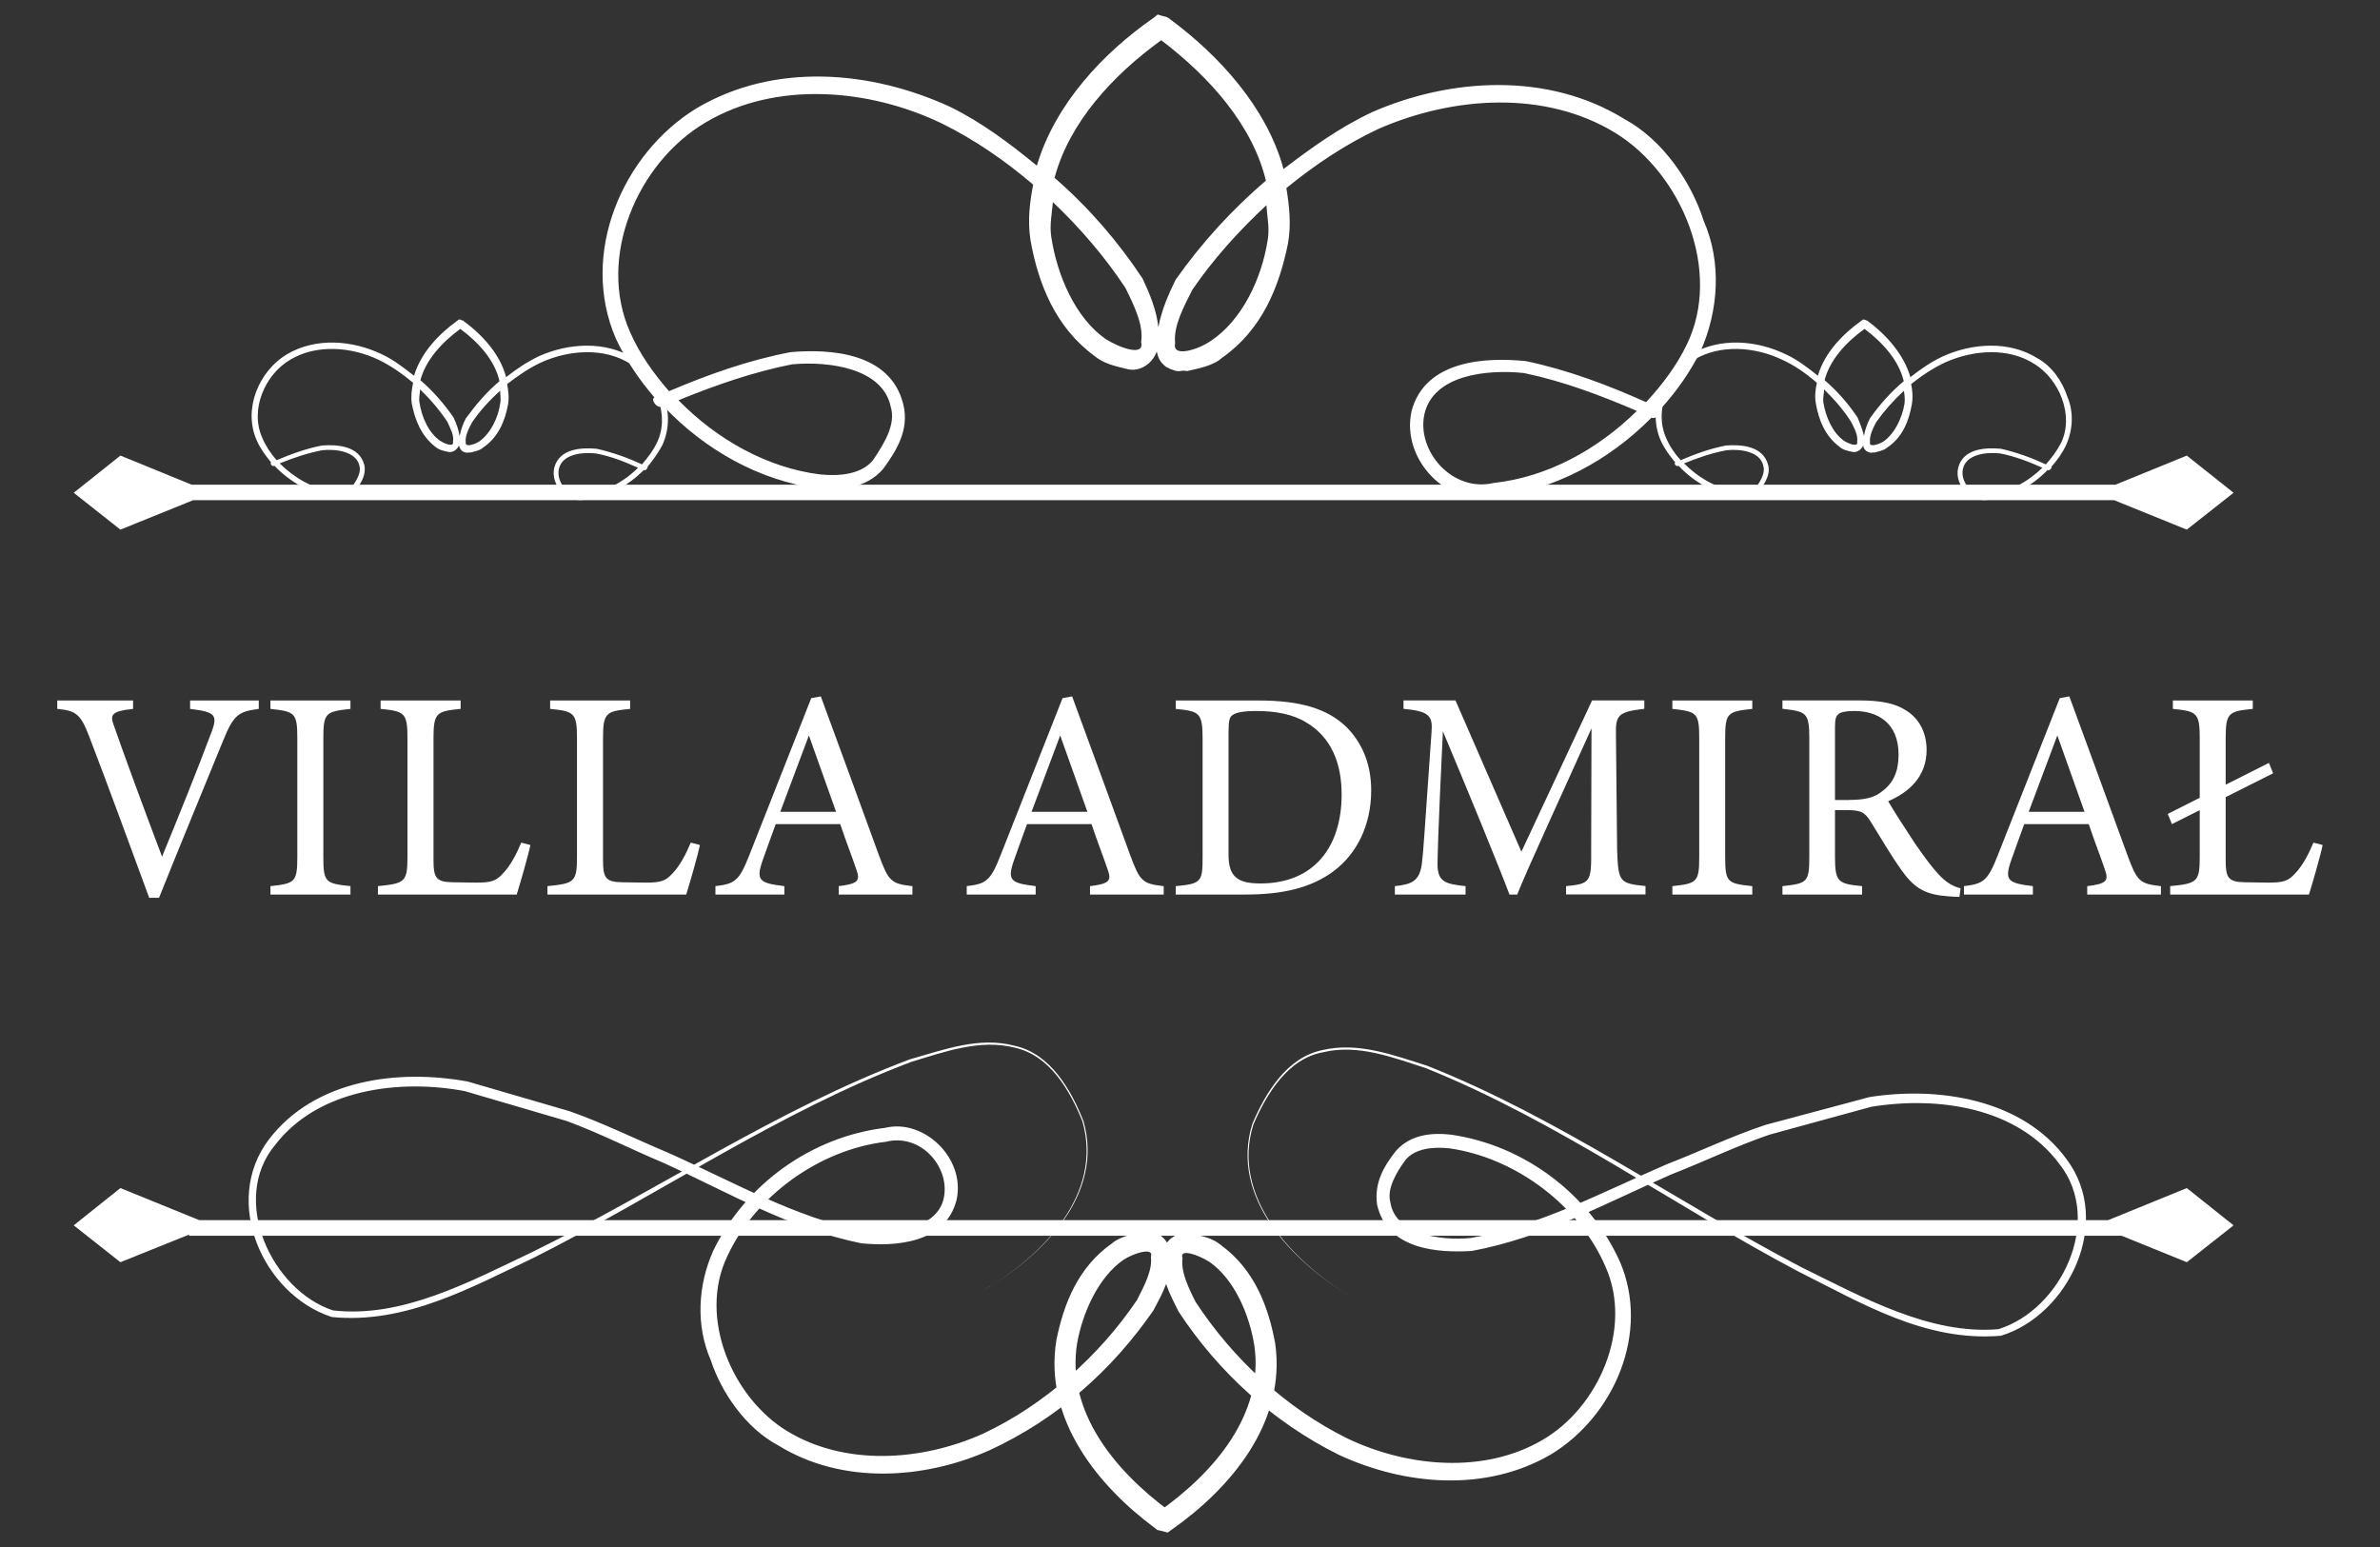 <?xml version="1.0" encoding="utf-8"?>
<!-- Generator: Adobe Illustrator 27.7.0, SVG Export Plug-In . SVG Version: 6.00 Build 0)  -->
<svg version="1.1" id="Warstwa_1" xmlns="http://www.w3.org/2000/svg" xmlns:xlink="http://www.w3.org/1999/xlink" x="0px" y="0px"
	 viewBox="0 0 283.46 184.25" style="enable-background:new 0 0 283.46 184.25;" xml:space="preserve">
<rect x="0" y="0" width="283.46" height="184.25" fill="#333333" stroke="none"/>
<style type="text/css">
	.st0{fill:#FFFFFF;}
</style>
<g>
	<g>
		<g>
			<path class="st0" d="M197.77,48.71c1.88-2.05,3.54-4.41,4.79-6.93c2.12-4.81,2.52-10.54,0.35-15.48
				c-1.44-4.55-4.82-9.62-9.44-12.12c-9.1-5.62-20.72-4.91-30.06-0.82c-3.87,1.82-7.26,4.27-10.54,6.77
				c-2-7.32-7.67-13.52-13.5-17.83l-0.2-0.16l-0.24-0.12l-0.48-0.12l-0.57-0.17l-0.52,0.42c-5.96,4.13-11.71,10.26-13.87,17.58
				c-3.24-2.66-6.58-5.16-10.28-6.98c-9.46-4.37-20.97-5.35-30.24,0.14c-8.84,5.4-13.99,17.34-9.62,27.44
				c1.17,2.53,2.79,4.91,4.59,7c-0.48,0.24,0.28,1.46,1.09,1.06c4.91,5.17,11.35,8.85,18.5,9.81c2.51,0.21,5.65,0,7.66-2.36
				c1.53-2.1,3.14-4.6,2.4-7.65c-1.51-6.25-8.76-6.65-13.43-6.25c-5.07,0.97-9.82,2.67-14.48,4.65c-1.87-2.15-3.52-4.48-4.61-6.98
				c-4.01-8.89,0.82-20.24,8.98-25.03c8.37-4.98,19.44-4.03,28.05,0.09c3.93,1.93,7.61,4.46,10.95,7.32
				c-0.4,2.08-0.68,4.25-0.32,6.6c0.91,5.19,2.99,10.38,7.55,13.75c1.21,1.02,2.59,1.27,4.03,1.63c1.37,0.33,2.91-0.57,3.46-2.1
				c0.16,0.66,0.31,1.22,1.13,1.84c1.74,0.9,1.62,0.26,2.45,0.49c1.25-0.28,3.18-0.64,4.16-1.56c4.75-3.3,6.83-8.4,7.89-13.64
				c0.4-2.29,0.16-4.41-0.19-6.6c3.4-2.78,7.1-5.24,10.97-7.05c8.94-3.91,19.89-4.62,28.22,0.49c7.9,4.86,12.76,16.45,8.49,25.22
				c-1.21,2.5-2.91,4.76-4.84,6.84c-4.58-2.05-9.34-3.85-14.32-4.89c-4.63-0.47-11.99-0.19-13.61,5.95
				c-1.29,5.8,4.34,11.52,9.91,10.22c7.15-0.82,13.63-4.36,18.66-9.43C197.37,50.02,198.08,48.86,197.77,48.71z M94.34,43.39
				c4.5-0.4,10.81,0.49,11.75,5.07c0.63,2.1-0.77,4.34-2.11,6.34c-1.37,1.7-4.01,1.94-6.33,1.7c-6.28-0.78-12.29-4.17-16.84-8.83
				C85.28,45.84,89.75,44.3,94.34,43.39z M131.67,40.37c-3.61-2.53-5.78-7.6-6.47-12.2c-0.2-1.39,0.08-2.73,0.2-4.1
				c3.3,3.14,6.2,6.53,8.64,10.22c1.03,2.1,2.19,4.43,1.87,6.44C136.35,42.53,133.36,41.43,131.67,40.37z M137.96,38.97
				c-0.23-2.1-1.05-4.03-1.88-5.8c-2.99-4.51-6.48-8.52-10.48-11.99c1.75-6.6,6.94-12.22,12.7-16.39
				c5.7,4.32,10.86,10.07,12.47,16.72c-4.03,3.45-7.66,7.41-10.76,11.82C139.17,35.06,138.36,36.87,137.96,38.97z M144.27,40.56
				c-1.48,1.06-4.7,2.1-4.31,0.33c-0.23-2.01,0.98-4.25,2.03-6.35c2.48-3.63,5.51-7,8.84-10.1c0.09,1.41,0.4,2.74,0.15,4.15
				C150.28,33.17,147.92,38.12,144.27,40.56z M177.9,57.52c-4.91,1.16-9.18-3.78-8.26-8.16c1.04-4.69,7.36-5.4,11.87-4.93
				c4.64,0.97,9.03,2.62,13.44,4.51C190.27,53.55,184.28,56.83,177.9,57.52z"/>
		</g>
		<g>
			<path class="st0" d="M77.12,55.6c0.63-0.78,1.27-1.65,1.77-2.59c0.81-1.79,0.93-3.94,0.08-5.8c-0.52-1.74-1.77-3.58-3.5-4.55
				c-3.42-2.1-7.78-1.79-11.23-0.26c-1.45,0.68-2.74,1.56-3.96,2.52c-0.71-2.73-2.85-5.07-5.07-6.68l-0.02-0.07h-0.14l-0.16-0.09
				l-0.23-0.03l-0.16,0.12c-2.25,1.61-4.37,3.85-5.19,6.58c-1.22-0.95-2.45-1.91-3.82-2.55c-3.54-1.7-7.89-2.03-11.33,0
				c-3.32,2-5.25,6.51-3.58,10.26c0.42,0.97,1.06,1.81,1.71,2.62c-0.17,0.07,0.08,0.56,0.4,0.4c1.85,1.93,4.25,3.3,6.92,3.7
				c0.95,0.03,2.09,0,2.85-0.94c0.57-0.75,1.17-1.74,0.93-2.85c-0.59-2.33-3.3-2.46-5.03-2.33c-1.89,0.36-3.66,1.01-5.42,1.75
				c-0.7-0.8-1.29-1.68-1.69-2.64c-1.53-3.32,0.28-7.57,3.34-9.34c3.1-1.86,7.27-1.53,10.51,0.03c1.43,0.68,2.8,1.65,4.1,2.73
				c-0.16,0.78-0.28,1.58-0.16,2.46c0.36,1.93,1.13,3.87,2.8,5.16c0.49,0.4,0.97,0.49,1.53,0.61c0.49,0.12,1.05-0.21,1.29-0.76
				c0.08,0.23,0.12,0.43,0.4,0.68c0.65,0.33,0.65,0.09,0.97,0.16c0.43-0.12,1.17-0.24,1.53-0.61c1.77-1.2,2.57-3.12,2.94-5.07
				c0.16-0.89,0.04-1.68-0.1-2.48c1.31-1.01,2.66-1.94,4.15-2.62c3.31-1.46,7.42-1.74,10.52,0.21c2.96,1.81,4.79,6.11,3.16,9.41
				c-0.43,0.92-1.08,1.77-1.77,2.57c-1.71-0.8-3.53-1.44-5.38-1.86c-1.74-0.16-4.48-0.07-5.07,2.27c-0.48,2.12,1.61,4.25,3.71,3.78
				c2.64-0.3,5.05-1.61,6.95-3.51C76.95,56.12,77.2,55.63,77.12,55.6z M38.39,53.62c1.69-0.17,4.06,0.16,4.43,1.89
				c0.2,0.76-0.32,1.65-0.82,2.38c-0.51,0.62-1.51,0.73-2.36,0.62c-2.39-0.31-4.59-1.6-6.33-3.32
				C35.02,54.5,36.67,53.95,38.39,53.62z M52.41,52.49c-1.37-0.95-2.19-2.81-2.46-4.6c-0.08-0.47,0.06-1.02,0.08-1.51
				c1.25,1.2,2.31,2.45,3.25,3.85c0.33,0.78,0.83,1.61,0.67,2.38C54.1,53.29,53.01,52.89,52.41,52.49z M54.74,51.93
				c-0.12-0.78-0.4-1.49-0.71-2.19c-1.14-1.65-2.43-3.14-3.96-4.46c0.65-2.45,2.62-4.55,4.75-6.11c2.17,1.6,4.11,3.73,4.67,6.23
				c-1.53,1.28-2.8,2.78-4.01,4.43C55.13,50.48,54.89,51.22,54.74,51.93z M57.08,52.58c-0.56,0.35-1.73,0.76-1.61,0.07
				c-0.1-0.71,0.36-1.61,0.76-2.36c0.91-1.34,2.07-2.62,3.34-3.75c0,0.49,0.11,1.01,0,1.53C59.33,49.75,58.45,51.6,57.08,52.58z
				 M69.62,58.89c-1.85,0.43-3.42-1.41-3.05-3.06c0.39-1.74,2.74-2.01,4.43-1.82c1.74,0.33,3.38,0.97,4.99,1.7
				C74.3,57.4,72.05,58.62,69.62,58.89z"/>
		</g>
		<g>
			<path class="st0" d="M244.32,55.6c0.69-0.78,1.32-1.65,1.75-2.59c0.82-1.79,0.94-3.94,0.14-5.8c-0.57-1.74-1.79-3.58-3.56-4.55
				c-3.37-2.1-7.71-1.79-11.16-0.26c-1.48,0.68-2.74,1.56-3.96,2.52c-0.78-2.73-2.9-5.07-5.07-6.68l-0.09-0.07h-0.07l-0.21-0.09
				l-0.19-0.03l-0.17,0.12c-2.26,1.61-4.43,3.85-5.22,6.58c-1.2-0.95-2.41-1.91-3.82-2.55c-3.51-1.7-7.86-2.03-11.32,0
				c-3.3,2-5.22,6.51-3.58,10.26c0.44,0.97,1.06,1.81,1.74,2.62c-0.21,0.07,0.07,0.56,0.4,0.4c1.8,1.93,4.22,3.3,6.91,3.7
				c0.94,0.03,2.1,0,2.83-0.94c0.57-0.75,1.2-1.74,0.92-2.85c-0.61-2.33-3.28-2.46-5.02-2.33c-1.89,0.36-3.66,1.01-5.4,1.75
				c-0.73-0.8-1.32-1.68-1.73-2.64c-1.49-3.32,0.28-7.57,3.35-9.34c3.12-1.86,7.27-1.53,10.5,0.03c1.49,0.68,2.86,1.65,4.1,2.73
				c-0.16,0.78-0.28,1.58-0.12,2.46c0.33,1.93,1.09,3.87,2.81,5.16c0.45,0.4,0.99,0.49,1.54,0.61c0.47,0.12,1.04-0.21,1.29-0.76
				c0.03,0.23,0.09,0.43,0.4,0.68c0.64,0.33,0.59,0.09,0.92,0.16c0.45-0.12,1.16-0.24,1.56-0.61c1.79-1.2,2.55-3.12,2.9-5.07
				c0.16-0.89,0.09-1.68-0.07-2.48c1.28-1.01,2.66-1.94,4.15-2.62c3.33-1.46,7.43-1.74,10.5,0.21c2.97,1.81,4.79,6.11,3.21,9.41
				c-0.47,0.92-1.11,1.77-1.81,2.57c-1.74-0.8-3.51-1.44-5.35-1.86c-1.79-0.16-4.51-0.07-5.1,2.27c-0.5,2.12,1.65,4.25,3.7,3.78
				c2.69-0.3,5.1-1.61,6.94-3.51C244.15,56.12,244.43,55.63,244.32,55.6z M205.65,53.62c1.67-0.17,4.03,0.16,4.37,1.89
				c0.23,0.76-0.28,1.65-0.75,2.38c-0.55,0.62-1.53,0.73-2.43,0.62c-2.32-0.31-4.56-1.6-6.27-3.32
				C202.28,54.5,203.88,53.95,205.65,53.62z M219.61,52.49c-1.34-0.95-2.17-2.81-2.45-4.6c-0.07-0.47,0.09-1.02,0.09-1.51
				c1.23,1.2,2.32,2.45,3.21,3.85c0.4,0.78,0.85,1.61,0.73,2.38C221.34,53.29,220.23,52.89,219.61,52.49z M222,51.93
				c-0.17-0.78-0.47-1.49-0.75-2.19c-1.11-1.65-2.4-3.14-3.94-4.46c0.64-2.45,2.59-4.55,4.76-6.11c2.13,1.6,4.08,3.73,4.67,6.23
				c-1.53,1.28-2.87,2.78-4.03,4.43C222.38,50.48,222.11,51.22,222,51.93z M224.33,52.58c-0.57,0.35-1.77,0.76-1.61,0.07
				c-0.09-0.71,0.33-1.61,0.73-2.36c0.95-1.34,2.08-2.62,3.31-3.75c0.07,0.49,0.14,1.01,0.07,1.53
				C226.55,49.75,225.7,51.6,224.33,52.58z M236.88,58.89c-1.84,0.43-3.46-1.41-3.09-3.06c0.4-1.74,2.76-2.01,4.46-1.82
				c1.7,0.33,3.37,0.97,5,1.7C241.51,57.4,239.29,58.62,236.88,58.89z"/>
		</g>
	</g>
	<g>
		<path class="st0" d="M117.11,153.67c6.98-3.99,14.33-11.46,11.8-20.13c-1.49-3.71-3.92-7.88-8.09-8.77
			c-4.11-1.04-8.33,0.5-12.28,1.7c-15.79,5.95-29.82,15.69-44.89,23.29c-7.51,3.56-15.36,7.97-24.13,7.1
			c-8.21-2.67-13.12-13.75-7.49-21.16c5.48-7.15,15.38-8.4,23.67-6.89l12.15,3.54c4.01,1.41,7.81,3.3,11.74,4.95
			c7.73,3.45,15.13,7.71,23.23,9.32c3.74,0.42,8.97-0.33,9.62-4.1c0.63-3.63-2.82-7.57-6.94-6.53c-7.86,0.92-15.58,6.44-18.9,13.68
			c-3.47,7.29,0.64,16.82,7.16,20.78c6.87,4.17,15.94,3.61,23.31,0.31c7.28-3.4,13.88-9.29,18.35-15.93
			c0.88-1.7,1.87-3.63,1.65-5.15c0.44-1.2-2.1-0.43-3.31,0.4c-2.88,2.01-4.81,6.16-5.47,9.89c-1.33,8.07,4.43,15.15,10.91,19.93
			l-0.44-0.19l0.4,0.09l-1.09,0.19c6.56-4.62,12.48-11.6,11.33-19.68c-0.59-3.77-2.4-7.95-5.33-10c-1.38-0.89-3.66-1.65-3.23-0.47
			c-0.23,1.56,0.68,3.49,1.54,5.19c4.43,6.79,10.79,12.69,18.11,16.3c7.17,3.42,16.3,4.24,23.24,0.16
			c6.68-3.89,10.76-13.25,7.5-20.59c-3.14-7.34-10.71-13-18.59-14.13c-1.94-0.21-4.06,0-5.21,1.34c-1.14,1.53-2.27,3.49-1.84,5.07
			c0.57,3.8,5.85,4.62,9.55,4.27c8.04-1.37,15.78-5.5,23.36-8.78c3.99-1.54,7.78-3.38,11.79-4.7l12.38-3.31
			c8.12-1.27,18.22,0.17,23.5,7.46c5.55,7.47,0.16,18.52-7.85,20.97c-9.03,0.76-16.65-3.92-24.08-7.62
			c-14.96-7.9-28.74-17.95-44.42-24.25c-3.92-1.27-8.09-2.9-12.26-1.89c-4.16,0.76-6.67,4.89-8.28,8.59
			c-2.69,8.54,4.51,16.18,11.39,20.38c-6.87-4.17-14.22-11.75-11.51-20.47c1.58-3.68,4.08-7.88,8.33-8.76
			c4.27-1.01,8.49,0.61,12.48,1.86c15.74,6.23,29.61,16.18,44.56,23.99c7.36,3.61,15.31,8.07,23.47,7.39
			c7.55-2.34,12.53-12.97,7.31-19.63c-4.98-6.77-14.41-8.16-22.44-6.86l-12.12,3.32c-4.01,1.37-7.78,3.21-11.71,4.74
			c-7.81,3.4-15.19,7.53-23.75,9.11c-3.94,0.24-10.07-0.1-11.28-5.52c-0.38-2.66,0.9-4.69,2.24-6.39c1.77-2.01,4.39-2.19,6.56-1.94
			c8.71,1.25,16.49,7.1,20.1,15.08c3.68,8.49-0.68,18.45-8.19,23c-7.74,4.53-17.38,3.71-25.27,0.05
			c-7.69-3.82-14.27-9.74-19.08-17.05c-0.98-2.01-2.19-4.03-1.88-6.79c0.12-2.03,2.11-2.85,3.52-2.48c1.23,0.28,2.44,0.52,3.44,1.37
			c3.94,2.9,5.61,7.26,6.42,11.66c1.37,9.51-5.42,17.36-12.29,22.18l-0.51,0.37l-0.58-0.16l-0.4-0.09l-0.28-0.07l-0.2-0.17
			c-6.75-4.98-13.36-12.95-11.79-22.46c0.89-4.37,2.6-8.68,6.64-11.51c0.84-0.75,2.49-1.13,3.62-1.3c0.72,0.14,0.48-0.38,2.09,0.35
			c1.09,0.8,0.97,1.48,1.21,2.17c0.24,2.8-0.95,4.76-2,6.77c-4.99,7.22-11.51,12.95-19.48,16.65c-7.81,3.49-17.56,4.15-25.2-0.55
			c-3.9-2.07-6.8-6.34-8.04-10.14c-1.82-4.15-1.54-8.97,0.28-13.04c3.82-7.93,11.71-13.59,20.47-14.65
			c4.59-1.13,9.58,3.58,8.53,8.52c-1.29,5.33-7.47,5.61-11.35,5.23c-8.52-1.72-15.94-6.11-23.57-9.58
			c-3.82-1.6-7.55-3.52-11.51-4.98l-12.17-3.57c-7.78-1.46-17.45-0.24-22.56,6.4c-5.45,6.51-0.44,17.31,6.87,19.72
			c8.21,0.95,16.22-3.38,23.66-6.91c15.14-7.43,29.21-17.06,45.08-23c4.04-1.13,8.21-2.74,12.48-1.6c4.25,0.95,6.68,5.23,8.17,8.96
			C131.56,142.26,124.11,149.67,117.11,153.67z"/>
	</g>
	<polygon class="st0" points="266.02,145.94 260.45,141.5 251.08,145.32 23.73,145.32 14.34,141.5 8.78,145.94 14.34,150.33 
		22.52,147.04 22.52,147.18 252.69,147.18 260.45,150.33 	"/>
	<polygon class="st0" points="260.45,63.08 266.02,58.69 260.45,54.26 251.94,57.73 22.83,57.73 14.34,54.26 8.78,58.69 
		14.34,63.08 23.01,59.57 251.79,59.57 	"/>
	<g>
		<path class="st0" d="M30.82,84.43c-2.38,0.32-2.99,0.64-4.27,3.84c-0.96,2.35-5.86,14.25-7.61,18.66h-1.17
			c-2.1-5.72-5.15-14.04-7.18-19.3c-1-2.63-1.6-2.99-3.77-3.2v-1h9.03v1c-2.63,0.28-2.77,0.71-2.27,2.03
			c0.89,2.59,3.48,9.67,5.72,15.57c1.88-4.58,4.23-10.38,5.9-14.86c0.78-2.06,0.36-2.38-2.56-2.74v-1h8.18V84.43z"/>
		<path class="st0" d="M32.21,106.54v-1c2.91-0.32,3.2-0.46,3.2-3.48V87.95c0-3.06-0.28-3.2-3.2-3.52v-1h9.53v1
			c-2.95,0.32-3.23,0.46-3.23,3.52v14.11c0,3.06,0.28,3.16,3.23,3.48v1H32.21z"/>
		<path class="st0" d="M63.17,100.64c-0.21,1.1-1.28,4.8-1.63,5.9H45.01v-1c3.23-0.32,3.52-0.5,3.52-3.52V87.91
			c0-3.02-0.36-3.2-3.2-3.48v-1h9.53v1c-2.84,0.28-3.23,0.43-3.23,3.48v14.47c0,2.17,0.28,2.67,2.31,2.7c0.04,0,2.59,0.04,2.81,0.04
			c1.81,0,2.35-0.21,3.16-1.1c0.89-0.92,1.63-2.35,2.17-3.66L63.17,100.64z"/>
		<path class="st0" d="M83.36,100.64c-0.21,1.1-1.28,4.8-1.63,5.9H65.2v-1c3.23-0.32,3.52-0.5,3.52-3.52V87.91
			c0-3.02-0.36-3.2-3.2-3.48v-1h9.53v1c-2.84,0.28-3.23,0.43-3.23,3.48v14.47c0,2.17,0.28,2.67,2.31,2.7c0.04,0,2.59,0.04,2.81,0.04
			c1.81,0,2.35-0.21,3.16-1.1c0.89-0.92,1.63-2.35,2.17-3.66L83.36,100.64z"/>
		<path class="st0" d="M99.89,106.54v-1c2.31-0.28,2.59-0.64,2.1-1.99c-0.46-1.39-1.17-3.16-1.92-5.4h-7.68
			c-0.57,1.6-1.1,2.99-1.6,4.44c-0.78,2.31-0.28,2.59,2.63,2.95v1h-8.21v-1c2.24-0.28,2.81-0.53,4.05-3.73l7.36-18.66l1.14-0.21
			c2.24,6.08,4.69,12.8,6.93,18.94c1.14,3.09,1.46,3.38,3.98,3.66v1H99.89z M96.34,87.59c-1.14,3.06-2.35,6.29-3.41,9.1h6.65
			L96.34,87.59z"/>
		<path class="st0" d="M129.82,106.54v-1c2.31-0.28,2.59-0.64,2.1-1.99c-0.46-1.39-1.17-3.16-1.92-5.4h-7.68
			c-0.57,1.6-1.1,2.99-1.6,4.44c-0.78,2.31-0.28,2.59,2.63,2.95v1h-8.21v-1c2.24-0.28,2.81-0.53,4.05-3.73l7.36-18.66l1.14-0.21
			c2.24,6.08,4.69,12.8,6.93,18.94c1.14,3.09,1.46,3.38,3.98,3.66v1H129.82z M126.27,87.59c-1.14,3.06-2.35,6.29-3.41,9.1h6.65
			L126.27,87.59z"/>
		<path class="st0" d="M149.91,83.43c5.01,0,8.17,1,10.38,3.09c1.74,1.71,3.02,4.19,3.02,7.61c0,4.16-1.71,7.54-4.44,9.6
			c-2.7,2.03-6.15,2.81-10.52,2.81h-8.32v-1c3.06-0.28,3.2-0.53,3.2-3.45V87.91c0-3.06-0.43-3.2-3.2-3.48v-1H149.91z M146.32,101.81
			c0,2.67,1.14,3.41,3.8,3.41c6.4,0,9.67-4.37,9.67-10.59c0-3.87-1.32-6.82-4.12-8.53c-1.63-1.03-3.7-1.42-6.08-1.42
			c-1.6,0-2.45,0.21-2.81,0.5c-0.32,0.21-0.46,0.6-0.46,1.99V101.81z"/>
		<path class="st0" d="M186.52,106.54v-1c2.91-0.28,3.02-0.5,2.99-4.3l0.04-14.5c-2.91,6.5-7.61,16.67-8.85,19.8h-0.92
			c-1.21-3.24-5.22-13.01-7.93-19.44c-0.6,12.44-0.64,15.25-0.64,15.92c0.04,1.99,0.92,2.27,3.34,2.52v1h-8.42v-1
			c2.06-0.21,2.91-0.64,3.2-2.56c0.21-1.56,0.25-2.84,1.17-15.82c0.14-1.85-0.21-2.45-3.34-2.74v-1h6.19l7.85,18.02l8.42-18.02h6.22
			v1c-3.06,0.36-3.45,0.68-3.38,3.16l0.14,13.65c0.14,3.8,0.25,3.98,3.38,4.3v1H186.52z"/>
		<path class="st0" d="M199.18,106.54v-1c2.91-0.32,3.2-0.46,3.2-3.48V87.95c0-3.06-0.28-3.2-3.2-3.52v-1h9.52v1
			c-2.95,0.32-3.23,0.46-3.23,3.52v14.11c0,3.06,0.28,3.16,3.23,3.48v1H199.18z"/>
		<path class="st0" d="M233.37,106.82c-0.46,0-0.85-0.04-1.32-0.07c-2.59-0.18-3.98-0.85-5.54-3.06c-1.31-1.81-2.59-4.05-3.73-5.86
			c-0.71-1.14-1.17-1.35-2.99-1.35h-1.24v5.58c0,3.02,0.39,3.2,3.23,3.48v1h-9.49v-1c2.95-0.32,3.2-0.46,3.2-3.48V87.87
			c0-3.02-0.39-3.13-3.2-3.45v-1h9.06c2.59,0,4.34,0.32,5.69,1.21c1.46,0.92,2.42,2.52,2.42,4.69c0,3.06-1.95,4.98-4.58,6.11
			c0.64,1.1,2.17,3.48,3.23,5.08c1.31,1.88,1.99,2.77,2.81,3.66c0.96,1.03,1.78,1.42,2.59,1.63L233.37,106.82z M220.26,95.27
			c1.85,0,3.02-0.28,3.91-1.03c1.39-1.03,1.95-2.45,1.95-4.37c0-3.8-2.52-5.19-5.26-5.19c-1.03,0-1.63,0.14-1.88,0.36
			c-0.32,0.25-0.43,0.6-0.43,1.53v8.71H220.26z"/>
		<path class="st0" d="M248.59,106.54v-1c2.31-0.28,2.59-0.64,2.1-1.99c-0.46-1.39-1.17-3.16-1.92-5.4h-7.68
			c-0.57,1.6-1.1,2.99-1.6,4.44c-0.78,2.31-0.28,2.59,2.63,2.95v1h-8.21v-1c2.24-0.28,2.81-0.53,4.05-3.73l7.36-18.66l1.14-0.21
			c2.24,6.08,4.69,12.8,6.93,18.94c1.14,3.09,1.46,3.38,3.98,3.66v1H248.59z M245.03,87.59c-1.14,3.06-2.35,6.29-3.41,9.1h6.65
			L245.03,87.59z"/>
		<path class="st0" d="M258.68,98.15l-0.5-1.21l12.05-6.08l0.5,1.24L258.68,98.15z M276.63,100.64c-0.21,1.1-1.28,4.8-1.63,5.9
			h-16.53v-1c3.23-0.32,3.52-0.5,3.52-3.52V87.91c0-3.02-0.36-3.2-3.2-3.48v-1h9.52v1c-2.84,0.28-3.23,0.43-3.23,3.48v14.47
			c0,2.17,0.28,2.67,2.31,2.7c0.04,0,2.59,0.04,2.81,0.04c1.81,0,2.35-0.21,3.16-1.1c0.89-0.92,1.63-2.35,2.17-3.66L276.63,100.64z"
			/>
	</g>
</g>
</svg>
